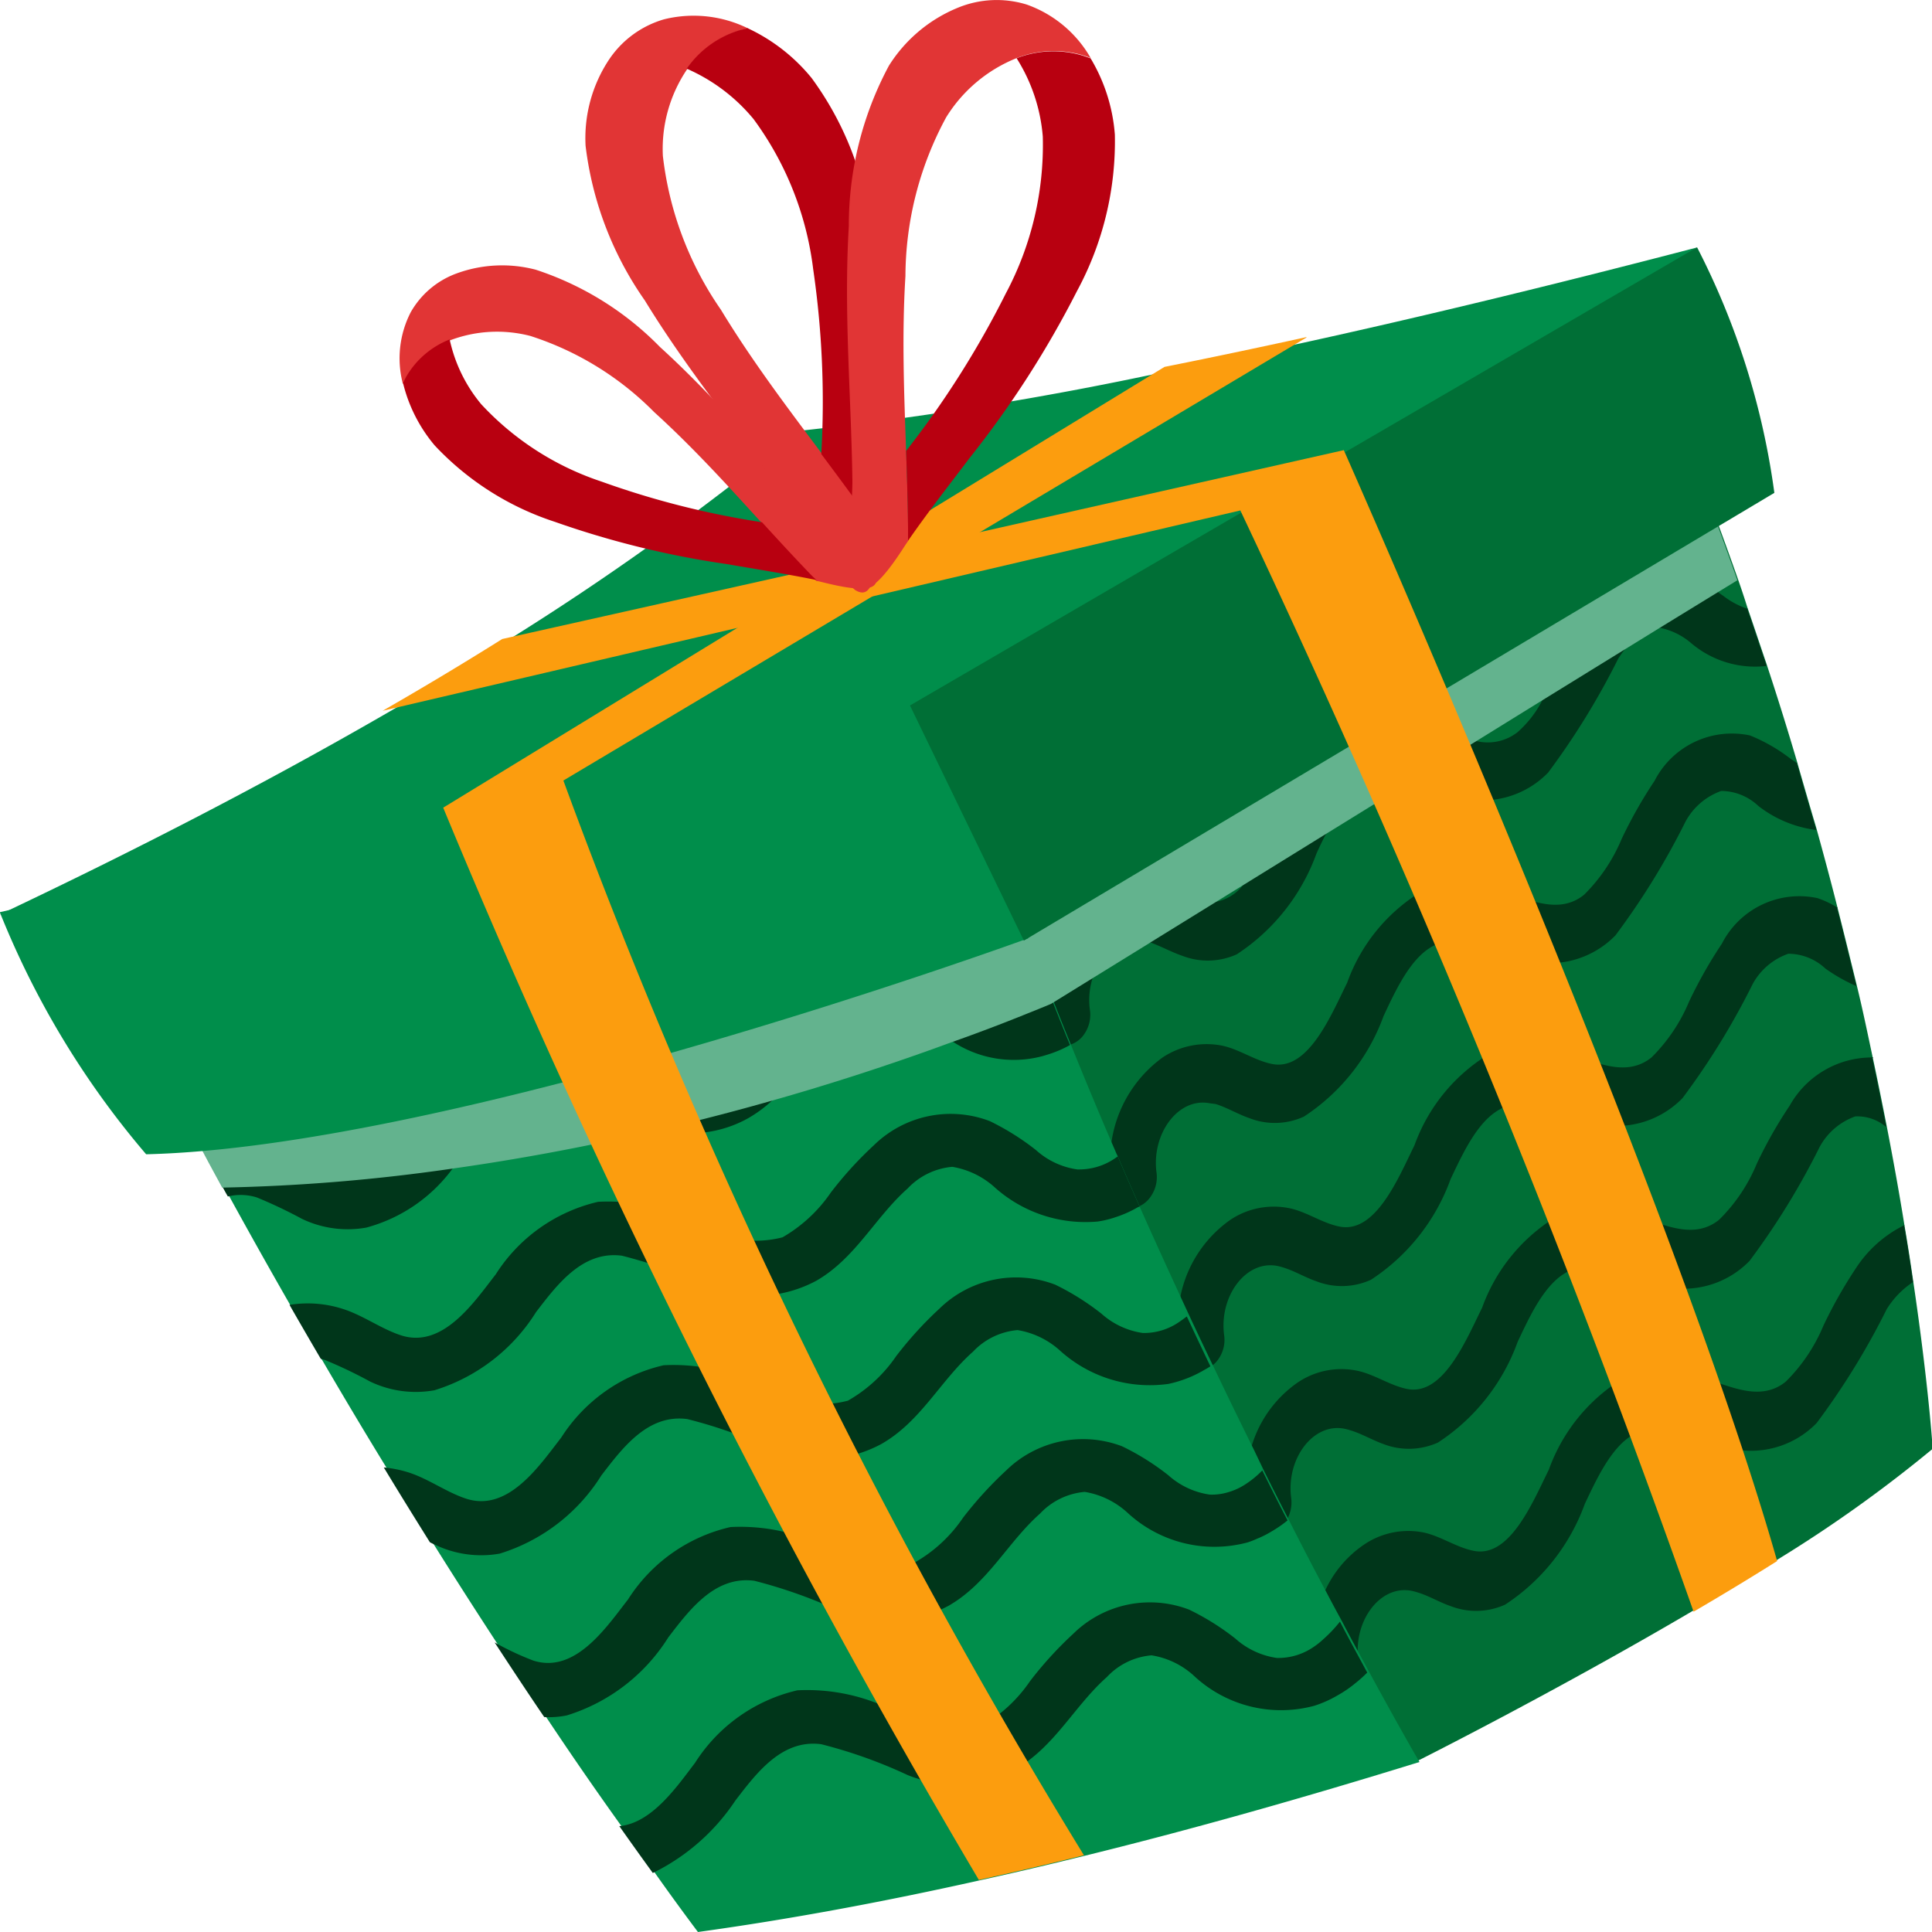 <svg id="ik_darek" xmlns="http://www.w3.org/2000/svg" xmlns:xlink="http://www.w3.org/1999/xlink" width="20" height="20" viewBox="0 0 20 20">
  <defs>
    <clipPath id="clip-path">
      <rect id="Rectangle_2452" data-name="Rectangle 2452" width="16.391" height="7.58" fill="none"/>
    </clipPath>
  </defs>
  <path id="Path_10341" data-name="Path 10341" d="M52.943,21.418c.172.438.332.87.482,1.295.035.1.069.2.1.3.069.2.135.4.2.59q.171.518.317,1.015.1.351.2.688c.077.278.15.55.217.815s.136.545.2.806.115.511.167.754.1.483.145.711c.072.371.134.718.185,1.036.035.205.065.4.091.581.161,1.09.2,1.725.2,1.725a14.023,14.023,0,0,1-1.6,1.143c-.283.178-.574.354-.865.524h0c-1.462.86-2.886,1.573-2.886,1.573s-.256-.3-.64-.814c-.1-.137-.212-.289-.329-.456l-.079-.113c-.192-.274-.4-.584-.612-.923q-.147-.234-.3-.485c-.21-.355-.421-.736-.624-1.134-.088-.173-.175-.35-.259-.532-.032-.066-.063-.135-.094-.2-.148-.325-.28-.642-.4-.948-.073-.184-.139-.364-.2-.54-.151-.424-.273-.818-.373-1.176-.046-.158-.087-.31-.123-.454-.007-.028-.013-.055-.021-.082a12.454,12.454,0,0,1-.289-1.5Z" transform="translate(-35.44 -16.736)" fill="#006f36"/>
  <path id="Path_10342" data-name="Path 10342" d="M55.189,27.193c.069.2.135.4.2.59a1.023,1.023,0,0,1-.782-.237.714.714,0,0,0-.322-.158.282.282,0,0,0-.062,0,.551.551,0,0,0-.3.219c-.024.032-.048.066-.07.1a7.76,7.76,0,0,1-.726,1.18.947.947,0,0,1-.932.253c-.168-.038-.332-.113-.5-.157a.932.932,0,0,0-.266-.034c-.276.01-.457.285-.6.569-.036.07-.07.14-.1.207a2.1,2.1,0,0,1-.825,1.043.727.727,0,0,1-.565.015c-.114-.039-.222-.1-.336-.14l-.014,0a.531.531,0,0,0-.054-.014.488.488,0,0,0-.522.381.753.753,0,0,0-.03.328.35.35,0,0,1-.054.25.276.276,0,0,1-.182.124l-.008,0c-.105.014-.207-.048-.228-.214a1.29,1.29,0,0,1-.012-.187c0-.034,0-.07,0-.1s0-.051.007-.077a1.309,1.309,0,0,1,.543-.978.813.813,0,0,1,.6-.124c.184.036.345.155.529.192a.311.311,0,0,0,.113,0,.464.464,0,0,0,.275-.169,3.035,3.035,0,0,0,.391-.675,1.828,1.828,0,0,1,.834-.982,1.294,1.294,0,0,1,.877.071,2.461,2.461,0,0,0,.323.093.5.5,0,0,0,.419-.093,1.141,1.141,0,0,0,.253-.322c.048-.084.093-.171.135-.256a4.742,4.742,0,0,1,.34-.6.907.907,0,0,1,.987-.47,1.487,1.487,0,0,1,.363.2l.056.039a.834.834,0,0,0,.253.133" transform="translate(-37.101 -20.889)" fill="#00361a"/>
  <path id="Path_10343" data-name="Path 10343" d="M58.079,34.762q.1.351.2.688a1.223,1.223,0,0,1-.6-.249.562.562,0,0,0-.384-.155.679.679,0,0,0-.369.316,7.644,7.644,0,0,1-.726,1.179.95.95,0,0,1-.932.254A3.194,3.194,0,0,0,54.5,36.6c-.346.011-.541.437-.7.775a2.1,2.1,0,0,1-.825,1.042.721.721,0,0,1-.564.016c-.118-.04-.23-.109-.349-.146L52,38.279c-.323-.063-.6.31-.552.708a.351.351,0,0,1-.055.252.285.285,0,0,1-.17.123h-.01c-.107.019-.213-.042-.237-.212a1.486,1.486,0,0,1-.011-.29.541.541,0,0,1,.007-.074,1.315,1.315,0,0,1,.543-.983.822.822,0,0,1,.6-.123c.184.034.345.155.529.192.374.077.61-.5.779-.841a1.823,1.823,0,0,1,.834-.982,1.286,1.286,0,0,1,.877.071c.232.076.508.19.742,0a1.778,1.778,0,0,0,.389-.579,4.756,4.756,0,0,1,.34-.6.9.9,0,0,1,.987-.47,1.763,1.763,0,0,1,.42.241l.071.048" transform="translate(-39.477 -26.858)" fill="#00361a"/>
  <path id="Path_10344" data-name="Path 10344" d="M60.872,42.228c.072.276.136.545.2.806a1.781,1.781,0,0,1-.32-.181.566.566,0,0,0-.384-.154.672.672,0,0,0-.37.315,7.626,7.626,0,0,1-.726,1.18.95.95,0,0,1-.932.254,3.2,3.2,0,0,0-.768-.191c-.345.011-.54.437-.7.774a2.093,2.093,0,0,1-.825,1.043.725.725,0,0,1-.564.016c-.118-.04-.231-.11-.351-.145a.551.551,0,0,0-.054-.014c-.323-.063-.6.308-.552.708a.347.347,0,0,1-.057.255.285.285,0,0,1-.1.091.228.228,0,0,1-.077.028c-.108.021-.218-.039-.241-.211a1.551,1.551,0,0,1-.011-.292,1.324,1.324,0,0,1,.021-.18,1.275,1.275,0,0,1,.53-.876.808.808,0,0,1,.6-.123c.184.034.345.155.529.192.374.077.61-.5.778-.842a1.828,1.828,0,0,1,.835-.98,1.279,1.279,0,0,1,.877.071c.232.076.507.19.742,0a1.776,1.776,0,0,0,.389-.579,4.754,4.754,0,0,1,.34-.6.9.9,0,0,1,.987-.47.953.953,0,0,1,.21.1" transform="translate(-41.855 -32.826)" fill="#00361a"/>
  <path id="Path_10345" data-name="Path 10345" d="M63.616,49.75c.053.246.1.483.145.711a.459.459,0,0,0-.321-.111.678.678,0,0,0-.369.316,7.644,7.644,0,0,1-.726,1.18.95.95,0,0,1-.932.254,3.138,3.138,0,0,0-.768-.191c-.346.011-.541.437-.7.774a2.092,2.092,0,0,1-.825,1.043.731.731,0,0,1-.564.016c-.118-.042-.23-.11-.351-.145a.547.547,0,0,0-.054-.014c-.323-.063-.6.308-.552.708a.355.355,0,0,1-.055.252.007.007,0,0,1,0,0,.277.277,0,0,1-.174.118c-.108.02-.217-.04-.239-.211a1.57,1.57,0,0,1-.011-.292,1.524,1.524,0,0,1,.057-.344,1.231,1.231,0,0,1,.493-.711.807.807,0,0,1,.6-.123c.184.034.345.153.528.191.374.078.61-.5.779-.841a1.828,1.828,0,0,1,.835-.98,1.285,1.285,0,0,1,.877.069c.232.077.508.191.742,0a1.753,1.753,0,0,0,.389-.579,4.583,4.583,0,0,1,.34-.6.974.974,0,0,1,.867-.5" transform="translate(-44.234 -38.793)" fill="#00361a"/>
  <path id="Path_10346" data-name="Path 10346" d="M66.323,57.679c.035.2.065.4.091.581a.913.913,0,0,0-.271.279,7.643,7.643,0,0,1-.726,1.18.947.947,0,0,1-.932.253,3.251,3.251,0,0,0-.768-.191c-.345.012-.54.438-.7.775a2.1,2.1,0,0,1-.825,1.043.727.727,0,0,1-.565.015c-.118-.04-.23-.11-.35-.144a.534.534,0,0,0-.054-.014c-.323-.063-.6.308-.552.708,0,0,0,0,0,0a.353.353,0,0,1-.052.244s0,0,0,0a.276.276,0,0,1-.182.124c-.107.019-.214-.042-.237-.212a1.523,1.523,0,0,1-.011-.29,1.321,1.321,0,0,1,.023-.193,1.44,1.44,0,0,1,.1-.344,1.159,1.159,0,0,1,.425-.519.814.814,0,0,1,.6-.124c.184.036.345.155.529.192.374.077.61-.5.779-.841a1.829,1.829,0,0,1,.834-.982,1.294,1.294,0,0,1,.877.071c.232.076.508.191.742,0a1.776,1.776,0,0,0,.389-.579,4.755,4.755,0,0,1,.34-.6,1.261,1.261,0,0,1,.5-.441" transform="translate(-46.611 -44.988)" fill="#00361a"/>
  <path id="Path_10347" data-name="Path 10347" d="M20.143,49.8c-1.183.366-2.337.693-3.454.968h0c-.367.091-.729.176-1.088.255-1.01.226-1.987.407-2.928.537-.15-.2-.3-.406-.444-.61-.117-.16-.232-.322-.347-.485q-.4-.558-.779-1.128c-.174-.255-.344-.514-.514-.773q-.34-.52-.672-1.051h0c-.16-.256-.32-.514-.477-.774-.227-.37-.45-.745-.67-1.122-.109-.185-.217-.372-.324-.559q-.321-.56-.633-1.129c-.02-.035-.04-.071-.059-.106-.072-.133-.145-.265-.215-.4q-.25-.46-.493-.926L15.8,40.444c.157.445.323.889.495,1.327.008.02.014.038.022.057s.025.064.038.1q.084.215.172.429v0c.152.376.306.747.463,1.109.008.018.015.037.024.053.075.176.151.348.226.519l0,0c.153.345.307.681.458,1.008.019.041.038.082.057.123.082.176.163.347.244.516a.056.056,0,0,1,.007.014q.217.455.424.872l.1.209c.089.179.177.353.262.518h0c.14.276.273.532.4.769.052.1.1.188.148.276.073.14.144.271.21.393.025.045.048.091.072.133.319.587.516.924.516.924" transform="translate(-5.448 -31.56)" fill="#008e4b"/>
  <path id="Path_10348" data-name="Path 10348" d="M18,45.142c.013.031.025.064.038.1q.084.215.172.429v0a1.2,1.2,0,0,1-.235.1c-.019.006-.039.012-.058.017a1.15,1.15,0,0,1-.918-.15,2.734,2.734,0,0,1-.268-.174.847.847,0,0,0-.441-.214.712.712,0,0,0-.462.224c-.263.232-.442.538-.7.77a1.363,1.363,0,0,1-.247.183,1.229,1.229,0,0,1-.92.116,1.964,1.964,0,0,1-.2-.056,4.971,4.971,0,0,0-.894-.319c-.408-.054-.671.3-.889.584-.049.063-.1.127-.153.189a1.636,1.636,0,0,1-.9.62,1.093,1.093,0,0,1-.667-.091,4.885,4.885,0,0,0-.466-.221.56.56,0,0,0-.3-.01c-.02-.034-.04-.071-.059-.106-.072-.133-.145-.265-.215-.4.013-.005.028-.011.042-.015a1.181,1.181,0,0,1,.713,0c.216.067.4.207.61.277.436.14.759-.348.982-.632a1.713,1.713,0,0,1,1.06-.751,1.989,1.989,0,0,1,1.031.229,1.121,1.121,0,0,0,.877.139,1.509,1.509,0,0,0,.5-.463,3.825,3.825,0,0,1,.447-.489,1.133,1.133,0,0,1,1.2-.251,2.589,2.589,0,0,1,.479.3.816.816,0,0,0,.428.2.647.647,0,0,0,.184-.022.709.709,0,0,0,.2-.093L18,45.142" transform="translate(-7.133 -34.853)" fill="#00361a"/>
  <path id="Path_10349" data-name="Path 10349" d="M22.028,53.314a.009.009,0,0,1-.007,0h0a1.19,1.19,0,0,1-.243.109,1.037,1.037,0,0,1-.178.043,1.408,1.408,0,0,1-1.066-.352.865.865,0,0,0-.441-.214.72.72,0,0,0-.462.224c-.338.3-.539.721-.945.955a1.318,1.318,0,0,1-1.119.06,4.993,4.993,0,0,0-.894-.319c-.408-.054-.671.3-.889.584a1.9,1.9,0,0,1-1.052.809,1.091,1.091,0,0,1-.667-.091A4.726,4.726,0,0,0,13.6,54.9a.326.326,0,0,0-.044-.012q-.163-.278-.324-.559a1.186,1.186,0,0,1,.543.039c.215.066.4.207.61.276.436.142.76-.347.982-.631a1.713,1.713,0,0,1,1.06-.751,1.973,1.973,0,0,1,1.031.229,1.121,1.121,0,0,0,.877.139,1.531,1.531,0,0,0,.5-.463,3.866,3.866,0,0,1,.447-.491,1.135,1.135,0,0,1,1.2-.249,2.627,2.627,0,0,1,.478.3.807.807,0,0,0,.428.2H21.4a.657.657,0,0,0,.376-.114l.03-.021c.075.176.151.348.226.519" transform="translate(-10.235 -40.821)" fill="#00361a"/>
  <path id="Path_10350" data-name="Path 10350" d="M26.186,60.929a.776.776,0,0,1-.07.042,1.221,1.221,0,0,1-.247.111,1.2,1.2,0,0,1-.123.033,1.385,1.385,0,0,1-1.121-.343.864.864,0,0,0-.441-.214.719.719,0,0,0-.462.224c-.338.3-.539.721-.946.954a1.312,1.312,0,0,1-1.118.062,4.9,4.9,0,0,0-.894-.319c-.408-.054-.671.3-.889.584a1.9,1.9,0,0,1-1.052.809,1.1,1.1,0,0,1-.667-.091.59.59,0,0,1-.056-.027h0c-.16-.256-.32-.514-.477-.774a1.241,1.241,0,0,1,.245.048c.215.066.4.208.61.276.436.14.759-.348.981-.632a1.713,1.713,0,0,1,1.061-.75,1.982,1.982,0,0,1,1.03.228,1.11,1.11,0,0,0,.877.139,1.511,1.511,0,0,0,.5-.461,3.85,3.85,0,0,1,.447-.491,1.135,1.135,0,0,1,1.2-.249,2.635,2.635,0,0,1,.478.3.815.815,0,0,0,.428.2h0a.639.639,0,0,0,.378-.115c.027-.018.053-.038.078-.056.082.176.163.347.244.516" transform="translate(-13.65 -46.789)" fill="#00361a"/>
  <path id="Path_10351" data-name="Path 10351" d="M30.92,68.5a1.255,1.255,0,0,1-.173.119h0a.971.971,0,0,1-.142.071.919.919,0,0,1-.1.039,1.324,1.324,0,0,1-1.245-.309.861.861,0,0,0-.441-.214.719.719,0,0,0-.462.224c-.338.3-.539.72-.946.954a1.313,1.313,0,0,1-1.119.061,5.08,5.08,0,0,0-.894-.319c-.408-.053-.67.3-.889.585a1.9,1.9,0,0,1-1.052.809.913.913,0,0,1-.233.017c-.174-.255-.344-.514-.514-.773a2.969,2.969,0,0,0,.4.188c.436.14.759-.348.981-.632a1.706,1.706,0,0,1,1.061-.75,1.986,1.986,0,0,1,1.03.228,1.11,1.11,0,0,0,.877.139,1.5,1.5,0,0,0,.5-.463,3.938,3.938,0,0,1,.447-.49,1.138,1.138,0,0,1,1.2-.25,2.59,2.59,0,0,1,.479.3.814.814,0,0,0,.428.2.575.575,0,0,0,.192-.025.655.655,0,0,0,.19-.09.984.984,0,0,0,.162-.135c.089.179.176.353.262.518" transform="translate(-17.59 -52.762)" fill="#00361a"/>
  <path id="Path_10352" data-name="Path 10352" d="M36.168,76.037a1.345,1.345,0,0,1-.124.111s0,0,0,0a1.206,1.206,0,0,1-.181.124h0a1.184,1.184,0,0,1-.243.109,1.32,1.32,0,0,1-1.244-.308.845.845,0,0,0-.441-.214.712.712,0,0,0-.462.224c-.338.3-.539.72-.946.954a1.312,1.312,0,0,1-1.118.061,5,5,0,0,0-.894-.319c-.408-.054-.671.3-.889.584a2.169,2.169,0,0,1-.854.749c-.117-.161-.232-.322-.347-.485.338-.03.6-.414.784-.655a1.712,1.712,0,0,1,1.06-.751,1.985,1.985,0,0,1,1.031.229,1.121,1.121,0,0,0,.877.139,1.513,1.513,0,0,0,.5-.463,3.861,3.861,0,0,1,.447-.49,1.132,1.132,0,0,1,1.2-.25,2.6,2.6,0,0,1,.479.3.816.816,0,0,0,.429.2.643.643,0,0,0,.382-.115.749.749,0,0,0,.1-.08,1.37,1.37,0,0,0,.171-.181c.073.14.144.271.21.393.025.045.048.09.072.133" transform="translate(-22.014 -58.723)" fill="#00361a"/>
  <g id="Group_3407" data-name="Group 3407" transform="translate(1.594 4.712)" style="mix-blend-mode: multiply;isolation: isolate">
    <g id="Group_3406" data-name="Group 3406">
      <g id="Group_3405" data-name="Group 3405" clip-path="url(#clip-path)">
        <path id="Path_10353" data-name="Path 10353" d="M22.953,21.418c.172.438.331.87.48,1.295l-.206.126-.6.368-.36.222a0,0,0,0,0,0,0l-.864.533v0l-.669.414h0l-.687.424-.865.534-.865.535-.272.168h0l-.683.422-.012.008-.575.355-.445.275h0l-.066.028-.176.071q-.4.162-.792.3c-.647.238-1.271.438-1.864.606-.4.114-.79.214-1.163.3-.783.183-1.5.311-2.128.4A19.056,19.056,0,0,1,7.748,29c-.072-.133-.145-.265-.215-.4q-.249-.46-.491-.926l8.733-2.053Z" transform="translate(-7.042 -21.418)" fill="#63b38e"/>
      </g>
    </g>
  </g>
  <path id="Path_10354" data-name="Path 10354" d="M17.568,11.589l-3.483,2.552-1.012.741-3.112,2.28-3.874.519-1.29.172L0,18.495c1.4-.663,2.739-1.353,3.993-2.077h0c.422-.243.832-.489,1.234-.743h0a28.121,28.121,0,0,0,3.047-2.186,36.814,36.814,0,0,0,3.768-.607h0q.671-.134,1.464-.308c1.153-.253,2.5-.576,4.06-.983" transform="translate(0 -9.029)" fill="#008e4b"/>
  <path id="Path_10355" data-name="Path 10355" d="M1.515,37.736A8.993,8.993,0,0,1,0,35.23l9.469-2.162L10.648,35.5S4.73,37.659,1.515,37.736" transform="translate(-0.002 -25.787)" fill="#008e4b"/>
  <path id="Path_10356" data-name="Path 10356" d="M41.84,16.335l8.148-4.743a7.829,7.829,0,0,1,.8,2.542l-7.769,4.635Z" transform="translate(-32.42 -9.032)" fill="#006f36"/>
  <path id="Path_10357" data-name="Path 10357" d="M29.294,16.038l-3.331,1.986h0l-1.128.673h0L21.6,20.625a62.482,62.482,0,0,0,5.389,11.126h0c-.367.091-.729.176-1.088.255a87.43,87.43,0,0,1-5.545-11.1l3.09-1.889h0l1.119-.683,3.258-1.991h0q.673-.134,1.468-.308" transform="translate(-15.768 -12.545)" fill="#fc9d0e"/>
  <path id="Path_10358" data-name="Path 10358" d="M27.645,21.229s3.384,7.63,4.486,11.5c-.283.178-.574.354-.865.524a120.615,120.615,0,0,0-4.692-11.4l-3.8.888h0l-1.386.323h0l-3.693.863h0c.423-.243.835-.49,1.238-.743h0l3.575-.8,1.4-.313h0Z" transform="translate(-13.734 -16.569)" fill="#fc9d0e"/>
  <path id="Path_10359" data-name="Path 10359" d="M22.953,15.258c-.109-.1-.224-.2-.308-.286-.531-.558-1.022-1.156-1.606-1.687a3.183,3.183,0,0,0-1.286-.8,1.372,1.372,0,0,0-.823.04.9.9,0,0,0-.471.4,1.041,1.041,0,0,0-.081.743c.01-.02.02-.041.031-.061a.9.9,0,0,1,.452-.389,1.37,1.37,0,0,1,.837-.047,3.159,3.159,0,0,1,1.281.788c.4.363.759.758,1.115,1.149.16.175.319.348.483.519q.038.04.084.082l.013,0c.083.016.7.2.591-.065a1.216,1.216,0,0,0-.311-.387" transform="translate(-14.207 -9.693)" fill="#e13535"/>
  <path id="Path_10360" data-name="Path 10360" d="M22.773,18.446c-.309-.063-.621-.112-.934-.166a9.367,9.367,0,0,1-1.777-.437,2.959,2.959,0,0,1-1.245-.792,1.579,1.579,0,0,1-.327-.646c.01-.02.02-.041.031-.061a.9.9,0,0,1,.452-.389,1.562,1.562,0,0,0,.327.671,2.972,2.972,0,0,0,1.244.8,8.832,8.832,0,0,0,1.662.421c.16.175.319.348.483.519.025.027.053.054.084.082" transform="translate(-14.318 -12.441)" fill="#b80010"/>
  <path id="Path_10361" data-name="Path 10361" d="M29.638,6.66c.275.185.213-.533.215-.628,0,0,0-.009,0-.014-.024-.04-.048-.077-.073-.111-.155-.22-.315-.434-.477-.651-.362-.483-.729-.968-1.048-1.494a3.489,3.489,0,0,1-.6-1.591,1.469,1.469,0,0,1,.253-.9,1.022,1.022,0,0,1,.554-.4c.025-.007.052-.014.077-.019a1.275,1.275,0,0,0-.872-.095,1.029,1.029,0,0,0-.57.418,1.47,1.47,0,0,0-.242.892,3.52,3.52,0,0,0,.613,1.6c.469.767,1.037,1.446,1.549,2.159.082.113.164.261.253.4a1.391,1.391,0,0,0,.368.432" transform="translate(-20.793 -0.557)" fill="#e13535"/>
  <path id="Path_10362" data-name="Path 10362" d="M33.455,6.492c0-.351.019-.7.033-1.056a10.016,10.016,0,0,0-.076-2.043A3.273,3.273,0,0,0,32.8,1.839a1.877,1.877,0,0,0-.662-.516l-.077.019a1.026,1.026,0,0,0-.554.4,1.858,1.858,0,0,1,.692.522,3.292,3.292,0,0,1,.617,1.553A9.491,9.491,0,0,1,32.9,5.731c.162.217.322.432.477.651q.037.051.073.111" transform="translate(-24.398 -1.031)" fill="#b80010"/>
  <path id="Path_10363" data-name="Path 10363" d="M38.925,6.013c.121.3.483-.324.539-.4l.008-.012c0-.046,0-.09,0-.132,0-.267-.011-.533-.02-.8-.021-.6-.045-1.2-.007-1.81a3.474,3.474,0,0,1,.422-1.645A1.522,1.522,0,0,1,40.6.6a1.048,1.048,0,0,1,.688-.026c.025.008.051.017.075.027A1.24,1.24,0,0,0,40.7.047a1.055,1.055,0,0,0-.712.033,1.524,1.524,0,0,0-.714.6,3.5,3.5,0,0,0-.415,1.661c-.054.892.025,1.765.037,2.636,0,.138-.015.306-.023.473a1.354,1.354,0,0,0,.056.559" transform="translate(-30.072 0)" fill="#e13535"/>
  <path id="Path_10364" data-name="Path 10364" d="M41.587,7.473c.2-.29.421-.571.636-.856a10.221,10.221,0,0,0,1.114-1.731,3.257,3.257,0,0,0,.392-1.619,1.8,1.8,0,0,0-.251-.79L43.4,2.45a1.049,1.049,0,0,0-.688.026,1.785,1.785,0,0,1,.271.811A3.272,3.272,0,0,1,42.6,4.911a9.672,9.672,0,0,1-1.032,1.63c.009.268.017.533.02.8q0,.062,0,.132" transform="translate(-32.188 -1.873)" fill="#b80010"/>
</svg>
